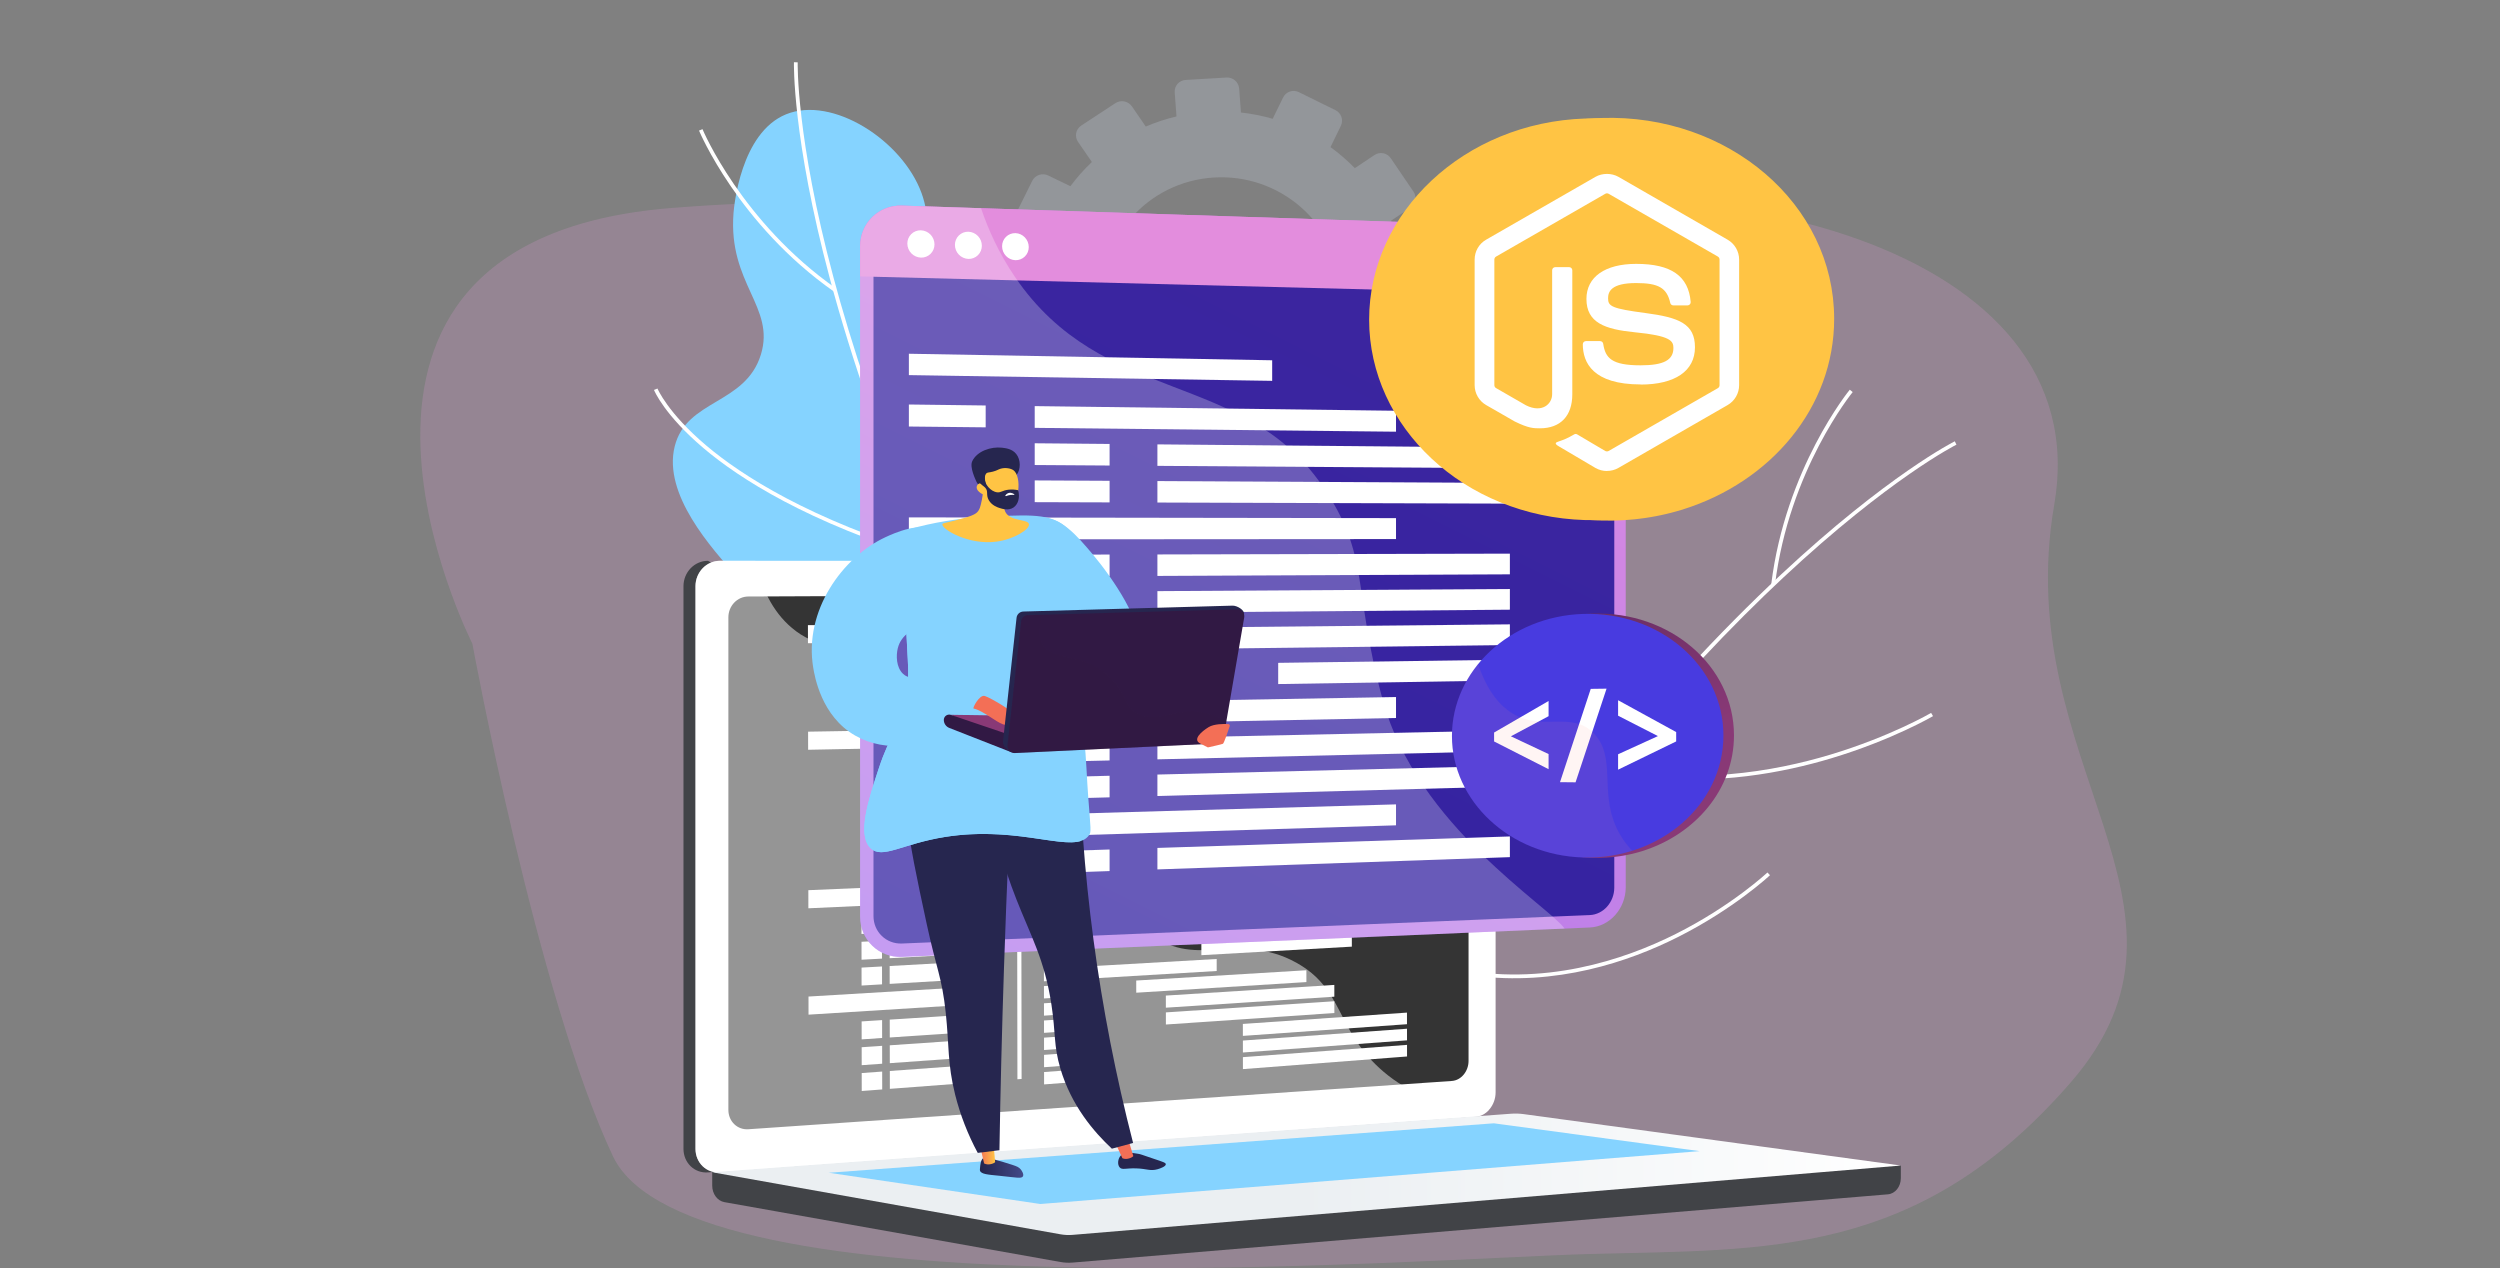 <svg width="690" height="350" viewBox="0 0 690 350" fill="none" xmlns="http://www.w3.org/2000/svg">
<rect x="0" y="0" width="690" height="350" fill="#808080" stroke="none"/>
<path d="M566.972 139.292C579.388 67.394 469.745 42.416 392.016 60.825C313.657 79.382 295.49 48.619 185.305 57.409C73.736 66.309 130.377 177.648 130.377 177.648C130.377 177.648 148.129 274.465 169.157 319.092C190.074 363.478 390.305 347.42 439.013 346.095C487.442 344.778 529.523 347.32 571.659 298.579C613.725 249.939 554.596 210.952 566.972 139.292Z" fill="#EB9CE5" fill-opacity="0.2"/>
<g style="mix-blend-mode:multiply" opacity="0.3">
<path d="M393.308 68.835L386.834 69.273C386.103 66.412 385.122 63.622 383.904 60.933L389.279 57.328C389.627 57.092 389.926 56.79 390.157 56.438C390.388 56.087 390.547 55.693 390.625 55.28C390.704 54.867 390.699 54.442 390.612 54.03C390.526 53.619 390.358 53.228 390.12 52.882L383.855 43.664C383.376 42.956 382.638 42.465 381.8 42.298C380.962 42.13 380.092 42.3 379.378 42.769L373.934 46.402C371.865 44.281 369.619 42.34 367.22 40.602L370.095 34.708C370.464 33.935 370.511 33.048 370.228 32.24C369.944 31.432 369.352 30.769 368.581 30.396L358.495 25.434C358.116 25.242 357.702 25.126 357.278 25.094C356.854 25.063 356.428 25.115 356.024 25.249C355.62 25.382 355.247 25.594 354.925 25.873C354.604 26.151 354.341 26.491 354.151 26.872L351.261 32.784C348.4 31.956 345.472 31.377 342.511 31.053L342.011 24.428C341.939 23.566 341.533 22.766 340.878 22.2C340.224 21.633 339.375 21.345 338.511 21.396L327.237 22.061C326.812 22.083 326.395 22.189 326.012 22.373C325.628 22.558 325.285 22.817 325.003 23.137C324.721 23.456 324.506 23.828 324.37 24.232C324.234 24.635 324.18 25.062 324.211 25.486L324.711 32.136C321.81 32.818 318.973 33.751 316.234 34.925L312.431 29.381C311.937 28.662 311.181 28.164 310.325 27.993C309.469 27.822 308.58 27.991 307.847 28.465L298.412 34.661C298.054 34.896 297.746 35.2 297.507 35.555C297.268 35.91 297.102 36.31 297.021 36.731C296.939 37.151 296.943 37.584 297.032 38.003C297.12 38.422 297.292 38.819 297.537 39.17L301.352 44.715C299.188 46.762 297.207 48.994 295.432 51.387L289.327 48.438C287.675 47.639 285.687 48.3 284.89 49.914L279.89 60.019C279.7 60.408 279.59 60.83 279.565 61.262C279.541 61.693 279.603 62.126 279.748 62.533C279.892 62.94 280.117 63.315 280.408 63.634C280.699 63.954 281.051 64.212 281.444 64.394L287.504 67.303C286.672 70.176 286.101 73.118 285.796 76.094L279.087 76.547C278.655 76.571 278.233 76.68 277.843 76.869C277.454 77.058 277.106 77.322 276.82 77.646C276.533 77.97 276.314 78.348 276.175 78.757C276.035 79.167 275.978 79.6 276.007 80.032L276.862 91.292C276.999 93.092 278.599 94.447 280.435 94.318L287.09 93.849C287.829 96.771 288.829 99.622 290.077 102.365L284.602 106.019C284.243 106.256 283.934 106.562 283.694 106.921C283.455 107.279 283.289 107.681 283.208 108.104C283.126 108.527 283.13 108.962 283.22 109.383C283.309 109.805 283.481 110.204 283.727 110.558L290.195 119.873C290.7 120.59 291.466 121.08 292.329 121.239C293.191 121.399 294.082 121.214 294.81 120.725L300.241 117.08C302.376 119.239 304.696 121.207 307.172 122.963L304.345 128.764C304.157 129.15 304.047 129.569 304.023 129.998C303.999 130.426 304.061 130.855 304.205 131.26C304.348 131.664 304.571 132.036 304.86 132.353C305.15 132.67 305.499 132.926 305.889 133.107L316.162 137.944C316.95 138.315 317.852 138.363 318.674 138.076C319.497 137.789 320.173 137.19 320.559 136.409L323.361 130.659C326.293 131.466 329.29 132.013 332.317 132.293L332.8 138.652C332.835 139.078 332.953 139.493 333.149 139.873C333.344 140.254 333.612 140.592 333.939 140.868C334.265 141.144 334.643 141.354 335.05 141.484C335.457 141.614 335.886 141.663 336.312 141.627L347.57 140.739C348.428 140.673 349.226 140.27 349.788 139.618C350.35 138.966 350.631 138.118 350.57 137.259L350.089 130.919C353.014 130.181 355.868 129.187 358.619 127.948L362.214 133.17C362.704 133.875 363.452 134.358 364.297 134.513C365.141 134.667 366.012 134.482 366.72 133.997L375.951 127.703C376.301 127.465 376.601 127.161 376.833 126.807C377.065 126.453 377.225 126.057 377.304 125.641C377.383 125.226 377.379 124.798 377.292 124.384C377.205 123.97 377.038 123.577 376.799 123.228L373.195 117.978C375.328 115.898 377.274 113.636 379.013 111.217L384.773 113.982C385.541 114.351 386.425 114.401 387.231 114.12C388.036 113.838 388.697 113.249 389.069 112.482L393.876 102.5C394.245 101.733 394.294 100.851 394.012 100.048C393.731 99.245 393.143 98.586 392.376 98.217L386.604 95.428C387.395 92.581 387.932 89.669 388.209 86.727L394.63 86.275C395.049 86.246 395.459 86.135 395.835 85.947C396.211 85.759 396.546 85.498 396.821 85.18C397.095 84.862 397.305 84.493 397.436 84.094C397.567 83.695 397.618 83.273 397.586 82.854L396.749 71.817C396.683 70.967 396.285 70.177 395.64 69.619C394.996 69.061 394.158 68.779 393.308 68.835ZM334.95 49.003C353.094 47.85 368.825 61.435 370.183 79.339C371.54 97.243 358.026 112.839 339.896 114.193C321.657 115.55 305.676 101.983 304.302 83.882C302.929 65.78 316.695 50.163 334.95 49.003Z" fill="#BFC8D6"/>
</g>
<g style="mix-blend-mode:soft-light">
<g style="mix-blend-mode:soft-light">
<path d="M375.231 308.328L374.348 307.783C395.448 273.564 417.255 242.497 439.165 215.443C456.698 193.797 474.335 174.656 491.587 158.553C520.985 131.112 539.337 121.887 539.52 121.797L539.98 122.727C539.799 122.817 521.543 132.002 492.24 159.363C465.193 184.618 422.936 230.962 375.231 308.328Z" fill="white"/>
</g>
<g style="mix-blend-mode:soft-light">
<path d="M488.859 161.28C492.793 129.341 510.359 107.768 510.543 107.555L511.343 108.216C511.167 108.428 493.784 129.781 489.891 161.406L488.859 161.28Z" fill="white"/>
</g>
<g style="mix-blend-mode:soft-light">
<path d="M435.946 219.257C429.196 184.86 431.049 162.532 433.795 149.859C436.786 136.057 441.339 130.496 441.53 130.266L442.327 130.931C442.281 130.986 437.714 136.593 434.785 150.193C432.08 162.759 430.261 184.908 436.965 219.057L435.946 219.257Z" fill="white"/>
</g>
<g style="mix-blend-mode:soft-light">
<path d="M392.933 279.161C367.913 223.216 377.221 188.299 377.317 187.953L378.317 188.233C378.293 188.321 375.907 197.378 376.81 213.444C377.603 227.592 381.211 250.404 393.881 278.736L392.933 279.161Z" fill="white"/>
</g>
<g style="mix-blend-mode:soft-light">
<path d="M453.581 214.211C449.955 213.727 446.36 213.035 442.814 212.137L443.064 211.13C466.638 217.121 489.836 212.894 505.143 208.293C521.739 203.304 532.881 196.823 532.991 196.758L533.516 197.653C533.405 197.719 522.156 204.264 505.443 209.287C492.355 213.223 473.527 216.887 453.581 214.211Z" fill="white"/>
</g>
<g style="mix-blend-mode:soft-light">
<path d="M406.768 269.257C404.846 269 402.906 268.668 400.947 268.263L401.159 267.247C425.987 272.406 448.224 264.941 462.506 257.772C477.994 249.997 487.712 240.897 487.809 240.805L488.521 241.555C488.424 241.647 478.594 250.852 462.971 258.695C449.666 265.379 429.521 272.31 406.768 269.257Z" fill="white"/>
</g>
</g>
<path d="M284.152 246.698C251.759 251.563 219.929 224.823 221.092 207.916C221.697 199.122 230.977 196.627 230.342 187.431C229.643 177.242 217.907 175.267 203.662 159.445C196.302 151.268 182.954 136.445 186.207 123.246C189.432 110.16 205.765 111.722 210.013 97.833C214.03 84.7 200.953 78.312 202.447 58.845C202.587 57.035 204.397 36.678 216.947 31.551C229.697 26.341 249.038 38.69 254.358 53.325C259.192 66.621 251.036 77.897 256.927 82.66C263.427 87.91 275.452 75.932 282.641 80.683C293.029 87.55 275.471 117.58 288.564 131.758C296.264 140.096 305.788 133.45 317.714 141.775C333.106 152.525 336.141 176.775 333.726 192.833C330.233 216.097 312.228 242.481 284.152 246.698Z" fill="#85D3FF"/>
<g style="mix-blend-mode:soft-light">
<g style="mix-blend-mode:soft-light">
<path d="M306.433 249.901L305.535 250.425C285.268 215.706 268.113 181.846 254.549 149.784C243.695 124.129 235.103 99.561 229.01 76.762C218.626 37.909 219.12 17.373 219.126 17.172L220.164 17.204C220.164 17.406 219.674 37.837 230.039 76.567C239.595 112.316 260.608 171.406 306.433 249.901Z" fill="white"/>
</g>
<g style="mix-blend-mode:soft-light">
<path d="M230.136 80.452C203.803 61.952 193.035 36.3 192.93 36.043L193.89 35.648C193.995 35.898 204.658 61.287 230.732 79.602L230.136 80.452Z" fill="white"/>
</g>
<g style="mix-blend-mode:soft-light">
<path d="M256.4 154.421C222.87 144.197 204.041 132.054 194.15 123.671C183.378 114.537 180.613 107.903 180.5 107.624L181.463 107.234C181.489 107.301 184.288 113.969 194.91 122.952C204.726 131.252 223.41 143.276 256.704 153.427L256.4 154.421Z" fill="white"/>
</g>
<g style="mix-blend-mode:soft-light">
<path d="M289.028 220.563C227.89 216.32 201.458 191.68 201.199 191.438L201.917 190.688C201.982 190.75 208.852 197.116 223.453 203.88C236.312 209.835 258.138 217.38 289.099 219.534L289.028 220.563Z" fill="white"/>
</g>
<g style="mix-blend-mode:soft-light">
<path d="M260.248 136.488C258.116 139.46 255.814 142.306 253.353 145.013L252.586 144.314C268.961 126.33 276.147 103.871 279.289 88.199C282.695 71.209 282.216 58.324 282.211 58.199L283.249 58.156C283.249 58.281 283.737 71.291 280.307 88.406C277.619 101.809 271.993 120.146 260.248 136.488Z" fill="white"/>
</g>
<g style="mix-blend-mode:soft-light">
<path d="M286.798 203.694C285.664 205.269 284.459 206.826 283.182 208.363L282.385 207.699C298.617 188.217 302.492 165.083 302.885 149.107C303.311 131.783 299.852 118.926 299.817 118.797L300.817 118.523C300.852 118.648 304.351 131.658 303.921 149.133C303.557 164.016 300.195 185.053 286.798 203.694Z" fill="white"/>
</g>
</g>
<path d="M524.629 321.68L196.572 318.844V327.234C196.572 329.511 198.002 331.448 199.941 331.793L292.705 348.315C293.803 348.511 294.922 348.563 296.034 348.47L521.064 329.633C523.072 329.464 524.629 327.521 524.629 325.183V321.68Z" fill="#414347"/>
<path d="M403.904 308.238L195.404 323.586C191.672 323.861 188.639 320.943 188.639 317.068V161.799C188.639 157.924 191.672 154.781 195.404 154.781L202.779 159.031L403.904 154.781C406.978 154.781 409.463 157.621 409.463 161.125V301.485C409.469 304.989 406.978 308.011 403.904 308.238Z" fill="#414347"/>
<path d="M407.227 308.238L198.718 323.586C194.987 323.861 191.953 320.943 191.953 317.068V161.799C191.953 157.924 194.987 154.781 198.718 154.781H407.227C410.302 154.781 412.787 157.621 412.787 161.125V301.485C412.787 304.989 410.302 308.011 407.227 308.238Z" fill="white"/>
<path d="M400.734 298.341L206.531 311.673C203.495 311.881 201.031 309.486 201.031 306.322V170.384C201.031 167.219 203.499 164.644 206.531 164.634L400.734 163.797C403.27 163.786 405.32 166.113 405.32 168.994V292.811C405.32 295.69 403.27 298.166 400.734 298.341Z" fill="#343434"/>
<g style="mix-blend-mode:soft-light">
<g style="mix-blend-mode:soft-light">
<path d="M275.407 177.393L222.996 177.529L222.988 172.531L275.4 172.549L275.407 177.393Z" fill="white"/>
</g>
<g style="mix-blend-mode:soft-light">
<path d="M300.087 175.947L287.98 175.968L287.975 172.555L300.081 172.558L300.087 175.947Z" fill="white"/>
</g>
<g style="mix-blend-mode:soft-light">
<path d="M300.093 180.654L287.987 180.711L287.98 177.297L300.088 177.266L300.093 180.654Z" fill="white"/>
</g>
<g style="mix-blend-mode:soft-light">
<path d="M360.429 180.373L313.458 180.591L313.453 177.231L360.424 177.109L360.429 180.373Z" fill="white"/>
</g>
<g style="mix-blend-mode:soft-light">
<path d="M368.138 184.849L321.634 185.199L321.629 181.855L368.133 181.602L368.138 184.849Z" fill="white"/>
</g>
<g style="mix-blend-mode:soft-light">
<path d="M368.145 189.365L321.642 189.85L321.637 186.506L368.14 186.117L368.145 189.365Z" fill="white"/>
</g>
<g style="mix-blend-mode:soft-light">
<path d="M368.152 193.872L321.65 194.493L321.645 191.149L368.147 190.625L368.152 193.872Z" fill="white"/>
</g>
<g style="mix-blend-mode:soft-light">
<path d="M300.101 185.365L287.993 185.457L287.988 182.043L300.096 181.977L300.101 185.365Z" fill="white"/>
</g>
<g style="mix-blend-mode:soft-light">
<path d="M300.109 190.07L288.001 190.196L287.996 186.781L300.104 186.68L300.109 190.07Z" fill="white"/>
</g>
<g style="mix-blend-mode:soft-light">
<path d="M300.116 194.78L288.009 194.941L288.004 191.527L300.111 191.391L300.116 194.78Z" fill="white"/>
</g>
<g style="mix-blend-mode:soft-light">
<path d="M300.124 199.49L288.017 199.687L288.012 196.273L300.118 196.102L300.124 199.49Z" fill="white"/>
</g>
<g style="mix-blend-mode:soft-light">
<path d="M332.566 198.962L302.765 199.446L302.76 196.062L332.561 195.641L332.566 198.962Z" fill="white"/>
</g>
<g style="mix-blend-mode:soft-light">
<path d="M300.13 204.193L288.023 204.424L288.018 201.01L300.124 200.805L300.13 204.193Z" fill="white"/>
</g>
<g style="mix-blend-mode:soft-light">
<path d="M300.137 208.904L288.03 209.171L288.025 205.757L300.132 205.516L300.137 208.904Z" fill="white"/>
</g>
<g style="mix-blend-mode:soft-light">
<path d="M300.144 213.615L288.038 213.917L288.031 210.503L300.139 210.227L300.144 213.615Z" fill="white"/>
</g>
<g style="mix-blend-mode:soft-light">
<path d="M346.536 203.308L313.495 203.938L313.49 200.578L346.53 200.016L346.536 203.308Z" fill="white"/>
</g>
<g style="mix-blend-mode:soft-light">
<path d="M363.707 207.506L321.671 208.43L321.666 205.086L363.702 204.25L363.707 207.506Z" fill="white"/>
</g>
<g style="mix-blend-mode:soft-light">
<path d="M363.715 212.031L321.679 213.076L321.674 209.732L363.71 208.773L363.715 212.031Z" fill="white"/>
</g>
<g style="mix-blend-mode:soft-light">
<path d="M300.152 218.318L288.045 218.655L288.039 215.241L300.147 214.93L300.152 218.318Z" fill="white"/>
</g>
<g style="mix-blend-mode:soft-light">
<path d="M300.159 223.029L288.052 223.402L288.047 219.987L300.154 219.641L300.159 223.029Z" fill="white"/>
</g>
<g style="mix-blend-mode:soft-light">
<path d="M300.167 227.74L288.06 228.147L288.055 224.733L300.161 224.352L300.167 227.74Z" fill="white"/>
</g>
<g style="mix-blend-mode:soft-light">
<path d="M300.174 232.443L288.068 232.885L288.062 229.471L300.169 229.055L300.174 232.443Z" fill="white"/>
</g>
<g style="mix-blend-mode:soft-light">
<path d="M300.182 237.154L288.075 237.631L288.07 234.216L300.177 233.766L300.182 237.154Z" fill="white"/>
</g>
<g style="mix-blend-mode:soft-light">
<path d="M300.187 241.865L288.081 242.377L288.076 238.963L300.182 238.477L300.187 241.865Z" fill="white"/>
</g>
<g style="mix-blend-mode:soft-light">
<path d="M300.196 246.568L288.09 247.115L288.084 243.701L300.192 243.18L300.196 246.568Z" fill="white"/>
</g>
<g style="mix-blend-mode:soft-light">
<path d="M300.204 251.279L288.098 251.861L288.092 248.447L300.199 247.891L300.204 251.279Z" fill="white"/>
</g>
<g style="mix-blend-mode:soft-light">
<path d="M300.209 255.99L288.103 256.607L288.098 253.193L300.204 252.602L300.209 255.99Z" fill="white"/>
</g>
<g style="mix-blend-mode:soft-light">
<path d="M300.217 260.693L288.11 261.345L288.105 257.931L300.212 257.305L300.217 260.693Z" fill="white"/>
</g>
<g style="mix-blend-mode:soft-light">
<path d="M300.225 265.404L288.118 266.091L288.113 262.677L300.22 262.016L300.225 265.404Z" fill="white"/>
</g>
<g style="mix-blend-mode:soft-light">
<path d="M300.232 270.116L288.126 270.837L288.121 267.423L300.227 266.727L300.232 270.116Z" fill="white"/>
</g>
<g style="mix-blend-mode:soft-light">
<path d="M300.24 274.818L288.134 275.575L288.129 272.161L300.235 271.43L300.24 274.818Z" fill="white"/>
</g>
<g style="mix-blend-mode:soft-light">
<path d="M300.248 279.529L288.142 280.321L288.137 276.907L300.242 276.141L300.248 279.529Z" fill="white"/>
</g>
<g style="mix-blend-mode:soft-light">
<path d="M300.255 284.24L288.149 285.067L288.143 281.653L300.249 280.852L300.255 284.24Z" fill="white"/>
</g>
<g style="mix-blend-mode:soft-light">
<path d="M300.262 288.943L288.155 289.805L288.15 286.391L300.257 285.555L300.262 288.943Z" fill="white"/>
</g>
<g style="mix-blend-mode:soft-light">
<path d="M300.268 293.654L288.161 294.551L288.156 291.137L300.263 290.266L300.268 293.654Z" fill="white"/>
</g>
<g style="mix-blend-mode:soft-light">
<path d="M300.275 298.365L288.169 299.297L288.164 295.883L300.27 294.977L300.275 298.365Z" fill="white"/>
</g>
<g style="mix-blend-mode:soft-light">
<path d="M335.666 175.88L302.646 175.938L302.641 172.555L335.661 172.566L335.666 175.88Z" fill="white"/>
</g>
<g style="mix-blend-mode:soft-light">
<path d="M360.569 271.053L313.603 273.987L313.598 270.627L360.564 267.789L360.569 271.053Z" fill="white"/>
</g>
<g style="mix-blend-mode:soft-light">
<path d="M368.279 275.082L321.778 278.122L321.773 274.778L368.274 271.836L368.279 275.082Z" fill="white"/>
</g>
<g style="mix-blend-mode:soft-light">
<path d="M368.286 279.591L321.786 282.765L321.781 279.421L368.28 276.344L368.286 279.591Z" fill="white"/>
</g>
<g style="mix-blend-mode:soft-light">
<path d="M388.329 282.682L343.034 285.905L343.029 282.605L388.324 279.477L388.329 282.682Z" fill="white"/>
</g>
<g style="mix-blend-mode:soft-light">
<path d="M388.337 287.136L343.042 290.488L343.037 287.19L388.332 283.93L388.337 287.136Z" fill="white"/>
</g>
<g style="mix-blend-mode:soft-light">
<path d="M388.343 291.589L343.048 295.073L343.043 291.773L388.338 288.383L388.343 291.589Z" fill="white"/>
</g>
<g style="mix-blend-mode:soft-light">
<path d="M335.808 267.995L302.792 269.962L302.787 266.578L335.803 264.68L335.808 267.995Z" fill="white"/>
</g>
<g style="mix-blend-mode:soft-light">
<path d="M360.491 221.177L313.523 222.618L313.518 219.257L360.486 217.914L360.491 221.177Z" fill="white"/>
</g>
<g style="mix-blend-mode:soft-light">
<path d="M368.203 225.458L321.7 227.018L321.695 223.675L368.198 222.211L368.203 225.458Z" fill="white"/>
</g>
<g style="mix-blend-mode:soft-light">
<path d="M368.207 229.966L321.706 231.661L321.701 228.318L368.202 226.719L368.207 229.966Z" fill="white"/>
</g>
<g style="mix-blend-mode:soft-light">
<path d="M368.217 234.481L321.715 236.311L321.709 232.967L368.212 231.234L368.217 234.481Z" fill="white"/>
</g>
<g style="mix-blend-mode:soft-light">
<path d="M332.629 240.493L302.83 241.752L302.824 238.368L332.624 237.172L332.629 240.493Z" fill="white"/>
</g>
<g style="mix-blend-mode:soft-light">
<path d="M346.598 244.48L313.56 245.971L313.555 242.61L346.593 241.188L346.598 244.48Z" fill="white"/>
</g>
<g style="mix-blend-mode:soft-light">
<path d="M363.769 248.225L321.735 250.244L321.73 246.899L363.766 244.969L363.769 248.225Z" fill="white"/>
</g>
<g style="mix-blend-mode:soft-light">
<path d="M363.777 252.75L321.743 254.89L321.736 251.545L363.772 249.492L363.777 252.75Z" fill="white"/>
</g>
<g style="mix-blend-mode:soft-light">
<path d="M373.104 256.775L331.575 259.01L331.57 255.687L373.099 253.539L373.104 256.775Z" fill="white"/>
</g>
<g style="mix-blend-mode:soft-light">
<path d="M373.11 261.275L331.581 263.63L331.576 260.307L373.105 258.039L373.11 261.275Z" fill="white"/>
</g>
<g style="mix-blend-mode:soft-light">
<path d="M335.73 217.331L302.711 218.248L302.705 214.864L335.724 214.016L335.73 217.331Z" fill="white"/>
</g>
<g style="mix-blend-mode:soft-light">
<path d="M275.418 184.961L245.42 185.176L245.412 180.245L275.411 180.117L275.418 184.961Z" fill="white"/>
</g>
<g style="mix-blend-mode:soft-light">
<path d="M237.66 185.227L243.31 185.187L243.302 180.25L237.652 180.274L237.66 185.227Z" fill="white"/>
</g>
<g style="mix-blend-mode:soft-light">
<path d="M275.43 191.922L245.431 192.264L245.424 187.332L275.423 187.078L275.43 191.922Z" fill="white"/>
</g>
<g style="mix-blend-mode:soft-light">
<path d="M237.672 192.353L243.322 192.289L243.314 187.352L237.664 187.399L237.672 192.353Z" fill="white"/>
</g>
<g style="mix-blend-mode:soft-light">
<path d="M275.439 198.883L245.441 199.352L245.434 194.42L275.431 194.039L275.439 198.883Z" fill="white"/>
</g>
<g style="mix-blend-mode:soft-light">
<path d="M237.683 199.47L243.333 199.383L243.326 194.445L237.676 194.517L237.683 199.47Z" fill="white"/>
</g>
<g style="mix-blend-mode:soft-light">
<path d="M275.515 248.303L223.109 250.688L223.102 245.691L275.509 243.461L275.515 248.303Z" fill="white"/>
</g>
<g style="mix-blend-mode:soft-light">
<path d="M275.529 255.875L245.533 257.376L245.525 252.445L275.522 251.031L275.529 255.875Z" fill="white"/>
</g>
<g style="mix-blend-mode:soft-light">
<path d="M237.773 257.767L243.422 257.484L243.414 252.547L237.766 252.813L237.773 257.767Z" fill="white"/>
</g>
<g style="mix-blend-mode:soft-light">
<path d="M275.539 262.836L245.543 264.465L245.535 259.532L275.533 257.992L275.539 262.836Z" fill="white"/>
</g>
<g style="mix-blend-mode:soft-light">
<path d="M237.785 264.886L243.434 264.578L243.426 259.641L237.777 259.931L237.785 264.886Z" fill="white"/>
</g>
<g style="mix-blend-mode:soft-light">
<path d="M275.549 269.797L245.552 271.552L245.545 266.619L275.541 264.953L275.549 269.797Z" fill="white"/>
</g>
<g style="mix-blend-mode:soft-light">
<path d="M237.795 272.011L243.445 271.68L243.437 266.742L237.787 267.056L237.795 272.011Z" fill="white"/>
</g>
<g style="mix-blend-mode:soft-light">
<path d="M275.451 205.898L223.043 206.938L223.035 201.941L275.444 201.055L275.451 205.898Z" fill="white"/>
</g>
<g style="mix-blend-mode:soft-light">
<path d="M275.462 213.461L245.465 214.193L245.457 209.262L275.455 208.617L275.462 213.461Z" fill="white"/>
</g>
<g style="mix-blend-mode:soft-light">
<path d="M237.707 214.388L243.357 214.25L243.349 209.312L237.699 209.434L237.707 214.388Z" fill="white"/>
</g>
<g style="mix-blend-mode:soft-light">
<path d="M275.474 220.422L245.476 221.281L245.469 216.349L275.466 215.578L275.474 220.422Z" fill="white"/>
</g>
<g style="mix-blend-mode:soft-light">
<path d="M237.716 221.505L243.366 221.344L243.359 216.406L237.709 216.551L237.716 221.505Z" fill="white"/>
</g>
<g style="mix-blend-mode:soft-light">
<path d="M275.494 234.436L245.498 235.55L245.49 230.619L275.487 229.594L275.494 234.436Z" fill="white"/>
</g>
<g style="mix-blend-mode:soft-light">
<path d="M237.74 235.842L243.39 235.633L243.381 230.695L237.732 230.888L237.74 235.842Z" fill="white"/>
</g>
<g style="mix-blend-mode:soft-light">
<path d="M275.505 241.406L245.507 242.645L245.5 237.714L275.498 236.562L275.505 241.406Z" fill="white"/>
</g>
<g style="mix-blend-mode:soft-light">
<path d="M237.75 242.96L243.4 242.727L243.392 237.789L237.742 238.007L237.75 242.96Z" fill="white"/>
</g>
<g style="mix-blend-mode:soft-light">
<path d="M275.485 227.391L245.488 228.376L245.48 223.444L275.478 222.547L275.485 227.391Z" fill="white"/>
</g>
<g style="mix-blend-mode:soft-light">
<path d="M237.728 228.63L243.378 228.445L243.371 223.508L237.721 223.677L237.728 228.63Z" fill="white"/>
</g>
<g style="mix-blend-mode:soft-light">
<path d="M275.56 276.758L223.154 280.044L223.146 275.046L275.553 271.914L275.56 276.758Z" fill="white"/>
</g>
<g style="mix-blend-mode:soft-light">
<path d="M275.572 284.328L245.577 286.347L245.568 281.416L275.565 279.484L275.572 284.328Z" fill="white"/>
</g>
<g style="mix-blend-mode:soft-light">
<path d="M237.818 286.866L243.467 286.484L243.459 281.547L237.811 281.911L237.818 286.866Z" fill="white"/>
</g>
<g style="mix-blend-mode:soft-light">
<path d="M275.584 291.289L245.588 293.434L245.58 288.503L275.576 286.445L275.584 291.289Z" fill="white"/>
</g>
<g style="mix-blend-mode:soft-light">
<path d="M237.83 293.99L243.478 293.586L243.471 288.648L237.822 289.036L237.83 293.99Z" fill="white"/>
</g>
<g style="mix-blend-mode:soft-light">
<path d="M275.594 298.25L245.599 300.521L245.592 295.59L275.587 293.406L275.594 298.25Z" fill="white"/>
</g>
<g style="mix-blend-mode:soft-light">
<path d="M237.84 301.115L243.49 300.687L243.482 295.75L237.832 296.161L237.84 301.115Z" fill="white"/>
</g>
<g style="mix-blend-mode:soft-light">
<path d="M281.962 297.792L280.807 297.879L280.613 172.547L281.768 172.548L281.962 297.792Z" fill="white"/>
</g>
</g>
<path d="M310.344 159.024C310.344 160.468 309.27 161.64 307.945 161.649C306.62 161.658 305.541 160.485 305.541 159.039C305.541 157.593 306.619 156.414 307.945 156.414C309.271 156.414 310.344 157.582 310.344 159.024Z" fill="white"/>
<g style="mix-blend-mode:soft-light" opacity="0.48">
<path d="M198.718 323.586L406.17 308.315L407.225 308.238C408.636 308.134 409.918 307.436 410.897 306.379C395.97 305.563 386.697 300.264 380.716 294.79C368.703 283.798 370.787 272.956 357.833 265.729C341.677 256.714 328.973 268.136 316.708 256.866C309.276 250.033 312.926 244.938 303.779 234.726C293.654 223.416 287.054 227.218 276.874 217.039C263.999 204.164 270.441 194.155 259.352 184.914C245.902 173.704 231.396 184.08 218.591 173.329C213.068 168.691 210.038 161.954 208.456 154.781H198.718C194.987 154.781 191.953 157.923 191.953 161.799V317.068C191.956 320.943 194.989 323.861 198.718 323.586Z" fill="white"/>
</g>
<path d="M417.052 307.388L196.572 323.544L292.705 340.669C293.803 340.864 294.922 340.916 296.034 340.824L524.629 321.688L420.559 307.501C419.397 307.341 418.222 307.303 417.052 307.388Z" fill="url(#paint0_linear_2479_3445)"/>
<path d="M228.744 323.683L412.301 310.031L469.109 317.714L287.134 332.306L228.744 323.683Z" fill="#85D3FF"/>
<path d="M438.778 62.982L248.934 56.748C242.569 56.54 237.387 61.561 237.387 67.966V252.991C237.387 259.396 242.569 264.366 248.934 264.095L438.778 255.989C444.269 255.755 448.703 250.771 448.703 244.857V74.016C448.703 68.102 444.269 63.162 438.778 62.982Z" fill="url(#paint1_linear_2479_3445)"/>
<g style="mix-blend-mode:soft-light" opacity="0.74">
<path d="M248.934 260.411C244.604 260.591 241.084 257.206 241.084 252.852V68.071C241.076 67.047 241.275 66.033 241.669 65.089C242.063 64.144 242.645 63.29 243.378 62.576C244.112 61.862 244.982 61.305 245.937 60.937C246.892 60.569 247.912 60.398 248.934 60.435L438.778 66.418C442.518 66.536 445.543 69.898 445.543 73.928V244.982C445.543 249.013 442.518 252.406 438.778 252.56L248.934 260.411Z" fill="#060388"/>
</g>
<path d="M438.778 62.982L248.934 56.748C242.569 56.54 237.387 61.561 237.387 67.966V76.285L448.703 81.702V74.021C448.703 68.102 444.269 63.162 438.778 62.982Z" fill="url(#paint2_linear_2479_3445)"/>
<path d="M257.92 67.44C257.924 67.929 257.83 68.414 257.642 68.865C257.454 69.317 257.178 69.726 256.828 70.068C256.478 70.41 256.063 70.678 255.607 70.856C255.152 71.034 254.665 71.117 254.176 71.102C253.172 71.065 252.221 70.641 251.522 69.918C250.823 69.196 250.43 68.232 250.426 67.227C250.421 66.737 250.515 66.251 250.702 65.799C250.89 65.346 251.167 64.936 251.518 64.594C251.868 64.252 252.285 63.984 252.741 63.807C253.198 63.63 253.686 63.548 254.176 63.565C255.179 63.604 256.128 64.028 256.826 64.75C257.523 65.472 257.915 66.436 257.92 67.44Z" fill="white"/>
<path d="M270.989 67.816C270.994 68.302 270.902 68.784 270.716 69.233C270.531 69.682 270.257 70.089 269.911 70.43C269.564 70.77 269.153 71.037 268.701 71.215C268.249 71.393 267.765 71.477 267.28 71.464C266.281 71.423 265.337 70.999 264.644 70.279C263.951 69.56 263.563 68.6 263.561 67.601C263.555 67.115 263.648 66.632 263.834 66.182C264.02 65.733 264.295 65.325 264.642 64.984C264.989 64.644 265.402 64.377 265.856 64.2C266.309 64.023 266.793 63.94 267.28 63.955C268.277 63.996 269.219 64.421 269.91 65.14C270.601 65.86 270.988 66.818 270.989 67.816Z" fill="white"/>
<path d="M283.936 68.189C283.942 68.671 283.851 69.149 283.668 69.595C283.485 70.04 283.213 70.445 282.87 70.783C282.527 71.122 282.12 71.387 281.671 71.564C281.223 71.742 280.744 71.826 280.262 71.814C278.23 71.758 276.578 70.037 276.578 67.97C276.572 67.487 276.664 67.008 276.847 66.562C277.031 66.115 277.303 65.711 277.647 65.372C277.991 65.033 278.4 64.768 278.85 64.591C279.299 64.415 279.78 64.331 280.262 64.345C282.292 64.408 283.936 66.129 283.936 68.189Z" fill="white"/>
<path d="M351.121 99.435L250.848 97.633V103.529L351.121 105.115V99.435Z" fill="white"/>
<path d="M426.51 100.789V106.308L437.119 106.475V100.98L426.51 100.789Z" fill="white"/>
<g style="mix-blend-mode:soft-light">
<g style="mix-blend-mode:soft-light">
<path d="M272.046 117.947L250.848 117.721V111.641L272.046 111.913V117.947Z" fill="white"/>
</g>
<g style="mix-blend-mode:soft-light">
<path d="M385.299 119.15L285.58 118.088V112.086L385.299 113.368V119.15Z" fill="white"/>
</g>
<g style="mix-blend-mode:soft-light">
<path d="M306.247 128.487L285.58 128.346V122.344L306.247 122.531V128.487Z" fill="white"/>
</g>
<g style="mix-blend-mode:soft-light">
<path d="M416.727 129.244L319.443 128.576V122.648L416.727 123.531V129.244Z" fill="white"/>
</g>
<g style="mix-blend-mode:soft-light">
<path d="M306.247 138.66L285.58 138.596V132.594L306.247 132.702V138.66Z" fill="white"/>
</g>
<g style="mix-blend-mode:soft-light">
<path d="M416.727 139L319.443 138.701V132.773L416.727 133.288V139Z" fill="white"/>
</g>
<g style="mix-blend-mode:soft-light">
<path d="M272.046 148.862L250.848 148.877V142.797L272.046 142.828V148.862Z" fill="white"/>
</g>
<g style="mix-blend-mode:soft-light">
<path d="M385.299 148.783L285.58 148.854V142.852L385.299 143.002V148.783Z" fill="white"/>
</g>
<g style="mix-blend-mode:soft-light">
<path d="M306.247 159.011L285.58 159.105V153.102L306.247 153.055V159.011Z" fill="white"/>
</g>
<g style="mix-blend-mode:soft-light">
<path d="M416.727 158.516L319.443 158.955V153.027L416.727 152.805V158.516Z" fill="white"/>
</g>
<g style="mix-blend-mode:soft-light">
<path d="M306.247 169.192L285.58 169.363V163.361L306.247 163.234V169.192Z" fill="white"/>
</g>
<g style="mix-blend-mode:soft-light">
<path d="M416.727 168.275L319.443 169.081V163.154L416.727 162.562V168.275Z" fill="white"/>
</g>
<g style="mix-blend-mode:soft-light">
<path d="M306.247 179.362L285.58 179.612V173.609L306.247 173.406V179.362Z" fill="white"/>
</g>
<g style="mix-blend-mode:soft-light">
<path d="M416.727 178.033L319.443 179.208V173.279L416.727 172.32V178.033Z" fill="white"/>
</g>
<g style="mix-blend-mode:soft-light">
<path d="M339.914 189.008L319.764 189.328V183.4L339.914 183.125V189.008Z" fill="white"/>
</g>
<g style="mix-blend-mode:soft-light">
<path d="M431.825 187.546L352.781 188.8V182.946L431.825 181.867V187.546Z" fill="white"/>
</g>
<g style="mix-blend-mode:soft-light">
<path d="M272.046 200.384L250.848 200.802V194.722L272.046 194.352V200.384Z" fill="white"/>
</g>
<g style="mix-blend-mode:soft-light">
<path d="M385.299 198.164L285.58 200.124V194.12L385.299 192.383V198.164Z" fill="white"/>
</g>
<g style="mix-blend-mode:soft-light">
<path d="M306.247 209.887L285.58 210.373V204.368L306.247 203.93V209.887Z" fill="white"/>
</g>
<g style="mix-blend-mode:soft-light">
<path d="M416.727 207.298L319.443 209.578V203.651L416.727 201.586V207.298Z" fill="white"/>
</g>
<g style="mix-blend-mode:soft-light">
<path d="M306.247 220.066L285.58 220.629V214.626L306.247 214.109V220.066Z" fill="white"/>
</g>
<g style="mix-blend-mode:soft-light">
<path d="M416.727 217.055L319.443 219.704V213.776L416.727 211.344V217.055Z" fill="white"/>
</g>
<g style="mix-blend-mode:soft-light">
<path d="M272.046 231.298L250.848 231.956V225.876L272.046 225.266V231.298Z" fill="white"/>
</g>
<g style="mix-blend-mode:soft-light">
<path d="M385.299 227.79L285.58 230.883V224.879L385.299 222.008V227.79Z" fill="white"/>
</g>
<g style="mix-blend-mode:soft-light">
<path d="M306.247 240.417L285.58 241.136V235.133L306.247 234.461V240.417Z" fill="white"/>
</g>
<g style="mix-blend-mode:soft-light">
<path d="M416.727 236.572L319.443 239.957V234.029L416.727 230.859V236.572Z" fill="white"/>
</g>
</g>
<g style="mix-blend-mode:soft-light" opacity="0.5">
<g style="mix-blend-mode:soft-light" opacity="0.5">
<path d="M364.984 134.114C342.812 101.849 304.432 112.114 280.153 76.465C275.778 70.036 272.803 63.493 270.766 57.465L248.934 56.748C242.569 56.54 237.387 61.561 237.387 67.966V252.991C237.387 259.396 242.569 264.366 248.934 264.095L431.826 256.286C427.636 250.249 391.145 227.861 381.719 193.499C373.094 162.071 378.363 153.579 364.984 134.114Z" fill="white"/>
</g>
</g>
<path d="M478.576 202.984C478.576 183.713 460.8 168.668 439.626 169.359C427.569 169.751 417.079 175.186 410.527 183.211V183.204L410.409 183.355C410.295 183.496 410.186 183.639 410.075 183.781C409.872 184.04 409.674 184.3 409.479 184.564C409.365 184.72 409.251 184.878 409.14 185.035C408.952 185.299 408.771 185.565 408.591 185.834C408.49 185.986 408.386 186.14 408.286 186.295C408.087 186.605 407.894 186.918 407.706 187.235C407.637 187.349 407.566 187.461 407.5 187.576C407.25 188.006 407.011 188.439 406.784 188.878C406.724 188.994 406.669 189.113 406.609 189.23C406.442 189.559 406.281 189.893 406.126 190.23C406.05 190.394 405.979 190.559 405.905 190.73C405.78 191.026 405.647 191.324 405.53 191.624C405.46 191.798 405.39 191.973 405.322 192.149C405.205 192.456 405.092 192.766 404.984 193.079C404.927 193.241 404.869 193.404 404.814 193.569C404.684 193.961 404.564 194.357 404.451 194.755C404.427 194.838 404.4 194.92 404.377 195.005C404.245 195.485 404.124 195.97 404.015 196.459C403.984 196.603 403.957 196.748 403.927 196.893C403.854 197.243 403.785 197.594 403.724 197.948C403.692 198.128 403.665 198.309 403.637 198.49C403.587 198.818 403.542 199.146 403.502 199.476C403.48 199.663 403.459 199.851 403.439 200.034C403.404 200.381 403.376 200.733 403.352 201.084C403.342 201.248 403.329 201.41 403.32 201.574C403.294 202.088 403.277 202.603 403.277 203.123C403.277 215.489 410.767 226.398 421.996 232.239C423.029 232.775 424.092 233.269 425.187 233.72C425.737 233.945 426.292 234.159 426.854 234.36C430.96 235.828 435.273 236.635 439.632 236.754C440.257 236.773 440.876 236.775 441.494 236.766C441.702 236.766 441.909 236.751 442.119 236.746C442.526 236.734 442.935 236.721 443.34 236.699C443.59 236.684 443.832 236.661 444.08 236.643C444.441 236.615 444.804 236.589 445.162 236.551C445.426 236.525 445.687 236.491 445.949 236.46C446.289 236.419 446.627 236.376 446.965 236.328C447.234 236.288 447.501 236.244 447.769 236.203C448.095 236.148 448.42 236.091 448.742 236.03C449.014 235.978 449.282 235.923 449.551 235.866C449.867 235.799 450.182 235.729 450.496 235.655C450.765 235.591 451.032 235.53 451.3 235.458C451.61 235.378 451.916 235.293 452.224 235.208C452.487 235.134 452.751 235.059 453.012 234.979C453.109 234.949 453.209 234.924 453.304 234.894L453.297 234.888C467.937 230.28 478.576 217.841 478.576 202.984Z" fill="url(#paint3_linear_2479_3445)"/>
<path d="M475.666 202.988C475.666 222.211 457.98 237.276 436.916 236.661C416.633 236.068 400.738 221.057 400.738 203.112C400.738 185.167 416.633 170.103 436.916 169.444C457.98 168.759 475.666 183.766 475.666 202.988Z" fill="#483BE0"/>
<path d="M427.409 212.296L412.369 204.643V202.178L427.409 193.469V197.664L417.004 203.221L427.409 208.119V212.296Z" fill="white"/>
<path d="M443.409 190.07L434.855 215.921L430.559 215.877L439.045 190.127L443.409 190.07Z" fill="white"/>
<path d="M446.594 208.177L457.585 203.161L446.594 197.536V193.266L462.624 202.051V204.632L446.594 212.429V208.177Z" fill="white"/>
<g style="mix-blend-mode:multiply" opacity="0.3">
<path style="mix-blend-mode:multiply" opacity="0.3" d="M446.077 228.292C441.504 218.227 446.127 208.927 439.952 202.472C433.752 195.989 425.799 202.05 417.371 196.861C414.147 194.877 410.586 191.08 407.953 183.25C403.413 188.824 400.734 195.696 400.734 203.109C400.734 221.054 416.629 236.065 436.912 236.657C441.518 236.799 446.115 236.17 450.513 234.796C448.674 232.898 447.173 230.698 446.077 228.292Z" fill="url(#paint4_linear_2479_3445)"/>
</g>
<path d="M312.946 176.798C316.413 173.098 306.821 159.196 301.683 153.105C297.196 147.782 292.585 142.312 286.923 143.005C281.95 143.614 277.113 148.856 276.823 153.88C276.044 167.4 308.02 182.058 312.946 176.798Z" fill="#85D3FF"/>
<path d="M271.333 319.658C270.68 320.188 270.56 321.512 270.483 322.378C270.446 322.764 270.43 322.958 270.473 323.094C270.788 324.094 272.723 324.195 275.75 324.505C280.539 324.994 281.964 325.372 282.338 324.659C282.689 323.992 281.838 322.898 281.744 322.777C281.229 322.129 280.598 321.893 279.376 321.492C277.118 320.742 275.591 320.34 275.126 320.218C272.244 319.447 271.761 319.309 271.333 319.658Z" fill="url(#paint5_linear_2479_3445)"/>
<path d="M274.178 315.281L274.658 320.738C274.522 321.001 272.9 321.791 271.612 321.113L270.381 315.75L274.178 315.281Z" fill="url(#paint6_linear_2479_3445)"/>
<path d="M309.305 318.958C308.524 319.822 308.345 321.412 309.025 322.195C309.705 322.977 310.699 322.387 313.549 322.472C316.602 322.563 317.399 323.285 319.474 322.712C320.312 322.481 321.792 321.918 321.764 321.321C321.745 320.9 320.991 320.682 318.474 319.838C314.9 318.642 314.916 318.576 314.157 318.451C312.251 318.135 310.344 317.818 309.305 318.958Z" fill="url(#paint7_linear_2479_3445)"/>
<path d="M311.261 313.977L312.792 319.071C312.677 319.344 311.12 320.256 309.785 319.678L307.51 314.734L311.261 313.977Z" fill="url(#paint8_linear_2479_3445)"/>
<path d="M297.656 202.414C298.146 240.563 303.208 278.515 312.735 315.458L306.874 317.035C301.916 312.41 295.664 305.138 292.646 294.855C290.771 288.474 291.396 285.195 290.21 277.347C288.319 264.847 284.487 258.302 280.529 248.222C276.97 239.167 272.765 225.875 270.51 208.11L297.656 202.414Z" fill="#26264F"/>
<path d="M280.02 200.781C278.823 222.554 277.848 244.728 277.095 267.303C276.535 284.239 276.118 300.959 275.845 317.463L269.858 318.203C267.115 313.11 265.015 307.697 263.608 302.086C261.483 293.543 261.971 288.468 261.036 279.611C259.987 269.679 258.464 267.515 255.766 254.986C250.289 229.556 247.552 216.841 253.661 208.933C255.654 206.364 261.872 199.923 280.02 200.781Z" fill="#26264F"/>
<path d="M250.932 146.06C257.43 144.232 264.106 143.116 270.845 142.734C282.81 142.057 288.793 141.72 293.033 144.569C302.824 151.15 295.243 166.339 299.251 203.989C299.824 209.364 299.951 214.781 300.366 220.172C301.053 229.099 301.209 229.584 300.588 230.487C296.693 236.16 282.161 227.605 260.862 230.987C248.946 232.88 243.541 237.237 240.276 234.095C236.469 230.429 239.735 220.565 242.546 212.075C245.774 202.325 247.767 202.2 249.599 194.864C251.514 187.192 250.349 183.239 250.057 171.145C249.859 162.773 250.151 154.397 250.932 146.06Z" fill="#85D3FF"/>
<path d="M279.896 216.748C274.329 216.313 270.717 219.46 265.912 217.007C259.324 213.644 257.206 203.179 257.626 195.773C258.264 184.523 264.69 181.554 263.582 174.28C262.982 170.347 260.175 165.124 250.091 159.789C249.956 164.279 249.982 168.107 250.057 171.148C250.355 183.245 251.514 187.195 249.599 194.867C247.767 202.207 245.774 202.332 242.546 212.078C239.735 220.568 236.469 230.432 240.276 234.098C243.541 237.243 248.946 232.883 260.862 230.99C279.215 228.077 292.535 234.018 298.363 232.09C291.321 220.447 284.934 217.137 279.896 216.748Z" fill="#85D3FF"/>
<path d="M258.526 146.829C254.551 143.562 246.556 147.261 244.42 148.248C232.502 153.761 221.803 168.614 224.455 184.312C224.852 186.667 226.695 197.678 236.02 203.013C244.433 207.828 255.793 206.59 264.895 199.771L268.626 196.46C269.849 195.137 271.073 193.815 272.297 192.492C269.41 190.087 266.09 188.258 262.515 187.102C256.462 185.148 252.056 188.653 249.248 185.988C247.311 184.151 247.306 180.902 247.785 178.934C248.75 174.967 252.246 173.852 255.16 171.037C262.023 164.422 263.286 150.747 258.526 146.829Z" fill="#85D3FF"/>
<path d="M315.661 198.076L262.371 197.281L276.542 204.12L315.797 201.551L315.661 198.076Z" fill="url(#paint9_linear_2479_3445)"/>
<path d="M260.492 198.698C260.493 199.185 260.643 199.659 260.922 200.058C261.201 200.457 261.596 200.76 262.053 200.927L279.081 207.602L279.158 202.977L262.372 197.284C262.153 197.221 261.922 197.21 261.698 197.251C261.474 197.292 261.262 197.385 261.08 197.522C260.897 197.659 260.749 197.837 260.647 198.041C260.546 198.245 260.492 198.47 260.492 198.698Z" fill="url(#paint10_linear_2479_3445)"/>
<path d="M268.697 195.548C268.371 195.475 270.291 191.649 271.798 192.09C273.306 192.531 280.673 196.805 281.349 198.564L282.019 200.324C282.019 200.324 278.803 200.574 276.808 199.905C274.813 199.236 271.357 196.141 268.697 195.548Z" fill="url(#paint11_linear_2479_3445)"/>
<path d="M271.739 129.664C271.771 132.444 271.523 135.22 270.999 137.95C270.571 140.158 270.262 140.728 269.867 141.19C269.273 141.888 268.367 142.472 263.291 143.732C260.524 144.418 260.166 144.399 260.108 144.674C259.811 146.013 267.358 150.577 275.145 149.477C279.913 148.803 284.253 146.083 283.987 144.654C283.721 143.225 278.955 143.988 277.535 141.387C276.547 139.577 277.66 137.012 278.963 134.879C277.696 132.502 273.007 132.039 271.739 129.664Z" fill="url(#paint12_linear_2479_3445)"/>
<path d="M280.593 131.065C281.718 129.565 281.788 126.96 280.492 125.315C279.376 123.895 277.617 123.69 276.568 123.565C273.522 123.213 269.677 124.485 268.34 127.289C267.549 128.95 269.262 132.404 269.53 133.024C269.835 133.726 270.385 133.966 270.895 134.498C271.601 135.234 272.707 136.404 274.512 138.361C274.683 137.653 274.914 136.962 275.205 136.294C275.581 135.425 276.067 134.609 276.651 133.864C278.236 131.929 279.523 132.481 280.593 131.065Z" fill="#26264F"/>
<path d="M271.935 136.717C271.935 136.717 273.935 140.003 277.926 139.743C281.496 139.511 282.019 131.505 279.739 129.805C278.978 129.238 277.454 129.003 276.215 129.35C275.484 129.555 275.235 129.86 274.034 130.171C272.925 130.458 272.611 130.336 272.276 130.617C271.858 130.97 271.551 131.833 272.25 134.174C271.569 133.484 270.75 133.219 270.173 133.493C269.974 133.601 269.809 133.762 269.696 133.957C269.198 134.876 270.033 136.039 271.935 136.717Z" fill="url(#paint13_linear_2479_3445)"/>
<path d="M272.115 130.136C272.287 130.261 271.761 130.907 271.721 131.816C271.645 133.581 273.431 135.7 275.253 135.88C276.331 135.986 276.628 135.336 278.408 135.149C279.277 135.059 280.154 135.109 281.007 135.299C281.567 137.234 281.039 139.164 279.746 140.059C278.353 141.024 276.573 140.434 275.83 140.194C275.33 140.03 273.737 139.509 272.905 138.046C272.03 136.522 272.888 135.604 271.892 134.574C271.392 134.054 270.73 133.824 270.086 132.824C269.948 132.607 269.828 132.38 269.725 132.145C270.646 131.167 271.866 129.95 272.115 130.136Z" fill="#26264F"/>
<path d="M277.754 136.907C277.754 136.907 278.525 136.505 279.858 136.58C279.923 136.58 279.994 136.565 280.003 136.531C280.033 136.406 279.178 135.837 278.39 136.058C277.831 136.216 277.396 136.746 277.471 136.881C277.503 136.937 277.63 136.93 277.754 136.907Z" fill="white"/>
<path d="M280.571 170.502L276.821 204.703C276.696 205.883 278.344 207.641 279.53 207.585L334.634 204.202C335.073 204.182 335.493 204.012 335.822 203.72C336.152 203.429 336.372 203.033 336.446 202.6L343.364 169.567C343.57 168.364 341.409 167.123 340.19 167.157L282.44 168.782C281.973 168.794 281.527 168.975 281.183 169.292C280.839 169.608 280.622 170.038 280.571 170.502Z" fill="url(#paint14_linear_2479_3445)"/>
<path d="M281.831 171.501L278.074 205.703C278.044 205.981 278.074 206.262 278.162 206.526C278.251 206.791 278.396 207.033 278.587 207.237C278.778 207.44 279.012 207.6 279.27 207.704C279.529 207.809 279.808 207.856 280.086 207.843L335.888 205.202C336.327 205.181 336.746 205.011 337.076 204.719C337.405 204.428 337.626 204.033 337.7 203.599L343.401 170.416C343.45 170.134 343.435 169.845 343.358 169.569C343.281 169.294 343.144 169.039 342.957 168.823C342.769 168.607 342.536 168.435 342.275 168.32C342.013 168.205 341.729 168.149 341.443 168.157L283.693 169.782C283.227 169.796 282.783 169.978 282.441 170.294C282.099 170.609 281.882 171.038 281.831 171.501Z" fill="url(#paint15_linear_2479_3445)"/>
<path style="mix-blend-mode:multiply" opacity="0.3" d="M314.594 197.189C309.719 195.123 311.441 191.189 305.688 186.278C298.096 179.804 290.36 182.612 287.651 177.594C286.809 176.032 286.401 173.594 287.875 169.664L283.693 169.782C283.227 169.796 282.782 169.978 282.44 170.294C282.098 170.61 281.882 171.039 281.831 171.502L278.074 205.704C278.044 205.982 278.074 206.262 278.162 206.527C278.251 206.792 278.396 207.034 278.587 207.238C278.778 207.441 279.012 207.601 279.27 207.705C279.529 207.81 279.808 207.857 280.086 207.844L335.888 205.203C336.327 205.182 336.746 205.012 337.076 204.721C337.405 204.429 337.626 204.034 337.7 203.6L338.486 199.022C336.591 197.953 334.541 197.184 332.41 196.743C324.219 195.083 320.206 199.567 314.594 197.189Z" fill="url(#paint16_linear_2479_3445)"/>
<path d="M339.402 200.419C339.424 200.355 339.43 200.287 339.421 200.22C339.412 200.154 339.388 200.09 339.35 200.035C339.312 199.979 339.261 199.933 339.203 199.9C339.144 199.867 339.078 199.848 339.011 199.845C337.832 199.785 335.096 199.76 333.586 200.685C331.625 201.886 329.086 204.079 331.225 205.185L333.225 206.219C333.315 206.267 333.418 206.281 333.517 206.259C334.226 206.103 337.209 205.441 337.535 205.276C337.826 205.126 338.969 201.751 339.402 200.419Z" fill="url(#paint17_linear_2479_3445)"/>
<path d="M506.228 88.007C506.228 56.232 476.918 31.426 442.007 32.561C422.126 33.207 404.828 42.17 394.027 55.4V55.388C393.961 55.471 393.902 55.556 393.831 55.638C393.645 55.871 393.465 56.106 393.281 56.34C392.948 56.767 392.62 57.198 392.298 57.632C392.11 57.89 391.923 58.148 391.738 58.408C391.431 58.843 391.13 59.282 390.835 59.725C390.666 59.975 390.496 60.225 390.335 60.485C390.006 60.996 389.69 61.515 389.38 62.036C389.266 62.223 389.148 62.411 389.038 62.6C388.628 63.306 388.235 64.021 387.858 64.743C387.758 64.936 387.667 65.132 387.57 65.325C387.296 65.867 387.028 66.413 386.773 66.965C386.648 67.236 386.53 67.508 386.41 67.781C386.193 68.27 385.985 68.762 385.785 69.256C385.668 69.543 385.553 69.831 385.442 70.121C385.247 70.628 385.067 71.14 384.883 71.655C384.79 71.923 384.693 72.191 384.605 72.462C384.391 73.108 384.193 73.762 384.006 74.418C383.967 74.556 383.921 74.69 383.881 74.828C383.663 75.619 383.464 76.418 383.285 77.225C383.232 77.462 383.188 77.702 383.138 77.94C383.013 78.517 382.903 79.097 382.803 79.681C382.752 79.977 382.707 80.276 382.661 80.575C382.578 81.115 382.503 81.656 382.438 82.2C382.402 82.505 382.366 82.81 382.335 83.117C382.276 83.692 382.231 84.27 382.192 84.848C382.175 85.118 382.152 85.386 382.137 85.657C382.095 86.503 382.068 87.353 382.068 88.21C382.068 108.601 394.418 126.585 412.932 136.218C414.635 137.103 416.389 137.918 418.195 138.661C419.098 139.033 420.015 139.385 420.945 139.717C427.716 142.136 434.828 143.468 442.016 143.665C443.045 143.695 444.066 143.698 445.085 143.685C445.428 143.685 445.767 143.66 446.11 143.65C446.783 143.631 447.456 143.611 448.125 143.572C448.533 143.548 448.937 143.511 449.343 143.481C449.941 143.436 450.537 143.39 451.13 143.33C451.563 143.286 451.995 143.231 452.426 143.178C452.986 143.111 453.551 143.041 454.101 142.96C454.545 142.896 454.985 142.822 455.426 142.75C455.963 142.66 456.5 142.567 457.033 142.465C457.48 142.381 457.924 142.292 458.366 142.196C458.888 142.085 459.407 141.969 459.923 141.847C460.367 141.742 460.808 141.635 461.248 141.521C461.76 141.396 462.266 141.25 462.772 141.106C463.207 140.981 463.647 140.856 464.073 140.731C464.232 140.682 464.395 140.641 464.553 140.591L464.543 140.58C488.687 133.015 506.228 112.505 506.228 88.007Z" fill="url(#paint18_linear_2479_3445)"/>
<path d="M501.43 88.019C501.43 119.713 472.268 144.554 437.532 143.539C404.091 142.562 377.881 117.81 377.881 88.223C377.881 58.635 404.093 33.797 437.532 32.709C472.268 31.579 501.43 56.324 501.43 88.019Z" fill="url(#paint19_linear_2479_3445)"/>
<path d="M443.514 130C442.412 130 441.318 129.712 440.352 129.158L430.284 123.219C428.781 122.381 429.514 122.085 430.01 121.914C432.015 121.214 432.422 121.056 434.562 119.845C434.787 119.718 435.081 119.763 435.312 119.898L443.046 124.471C443.325 124.622 443.721 124.622 443.98 124.471L474.136 107.127C474.415 106.969 474.596 106.646 474.596 106.315V71.641C474.596 71.295 474.415 70.987 474.13 70.814L443.986 53.485C443.707 53.319 443.337 53.319 443.058 53.485L412.92 70.814C412.628 70.98 412.442 71.303 412.442 71.634V106.307C412.442 106.638 412.624 106.954 412.91 107.112L421.168 111.865C425.652 114.099 428.392 111.467 428.392 108.819V74.597C428.392 74.108 428.777 73.732 429.268 73.732H433.087C433.563 73.732 433.955 74.108 433.955 74.597V108.834C433.955 114.791 430.694 118.213 425.025 118.213C423.282 118.213 421.908 118.213 418.073 116.333L410.163 111.79C408.208 110.662 407 108.556 407 106.307V71.634C407 69.377 408.208 67.272 410.163 66.158L440.349 48.807C442.258 47.731 444.795 47.731 446.689 48.807L476.837 66.166C478.785 67.287 480 69.385 480 71.641V106.315C480 108.563 478.785 110.662 476.837 111.79L446.689 129.142C445.723 129.698 444.628 129.984 443.511 129.984" fill="white"/>
<path d="M452.816 106.105C439.622 106.105 436.855 100.07 436.855 95.008C436.855 94.526 437.245 94.143 437.729 94.143H441.624C442.054 94.143 442.416 94.455 442.484 94.878C443.073 98.833 444.824 100.828 452.803 100.828C459.159 100.828 461.861 99.397 461.861 96.039C461.861 94.106 461.091 92.669 451.218 91.707C442.96 90.894 437.857 89.082 437.857 82.501C437.857 76.438 442.99 72.828 451.588 72.828C461.242 72.828 466.028 76.168 466.631 83.343C466.654 83.591 466.563 83.832 466.397 84.012C466.231 84.185 465.997 84.291 465.756 84.291H461.838C461.431 84.291 461.076 84.005 460.993 83.614C460.049 79.454 457.77 78.123 451.572 78.123C444.636 78.123 443.828 80.53 443.828 82.335C443.828 84.524 444.779 85.163 454.139 86.397C463.408 87.623 467.809 89.352 467.809 95.843C467.809 102.387 462.329 106.14 452.773 106.14L452.816 106.105Z" fill="white"/>
<defs>
<linearGradient id="paint0_linear_2479_3445" x1="196.572" y1="324.104" x2="524.629" y2="324.104" gradientUnits="userSpaceOnUse">
<stop offset="0.49" stop-color="#EBEFF2"/>
<stop offset="1" stop-color="white"/>
</linearGradient>
<linearGradient id="paint1_linear_2479_3445" x1="413.894" y1="14.737" x2="208.15" y2="426.224" gradientUnits="userSpaceOnUse">
<stop stop-color="#E38DDD"/>
<stop offset="1" stop-color="#9571F6"/>
</linearGradient>
<linearGradient id="paint2_linear_2479_3445" x1="343736" y1="11790.5" x2="344631" y2="42101.9" gradientUnits="userSpaceOnUse">
<stop stop-color="#E38DDD"/>
<stop offset="1" stop-color="#9571F6"/>
</linearGradient>
<linearGradient id="paint3_linear_2479_3445" x1="390.949" y1="102.724" x2="446.521" y2="214.245" gradientUnits="userSpaceOnUse">
<stop stop-color="#311944"/>
<stop offset="1" stop-color="#893976"/>
</linearGradient>
<linearGradient id="paint4_linear_2479_3445" x1="114727" y1="102549" x2="138077" y2="146207" gradientUnits="userSpaceOnUse">
<stop stop-color="#FF9085"/>
<stop offset="1" stop-color="#FB6FBB"/>
</linearGradient>
<linearGradient id="paint5_linear_2479_3445" x1="283.023" y1="321.642" x2="271.092" y2="322" gradientUnits="userSpaceOnUse">
<stop stop-color="#444B8C"/>
<stop offset="1" stop-color="#26264F"/>
</linearGradient>
<linearGradient id="paint6_linear_2479_3445" x1="274.658" y1="318.331" x2="270.381" y2="318.331" gradientUnits="userSpaceOnUse">
<stop stop-color="#FFC444"/>
<stop offset="1" stop-color="#F36F56"/>
</linearGradient>
<linearGradient id="paint7_linear_2479_3445" x1="53952.8" y1="7264.02" x2="52671.6" y2="7624.37" gradientUnits="userSpaceOnUse">
<stop stop-color="#444B8C"/>
<stop offset="1" stop-color="#26264F"/>
</linearGradient>
<linearGradient id="paint8_linear_2479_3445" x1="-2498.39" y1="17925.9" x2="-2275.15" y2="17925.9" gradientUnits="userSpaceOnUse">
<stop stop-color="#FFC444"/>
<stop offset="1" stop-color="#F36F56"/>
</linearGradient>
<linearGradient id="paint9_linear_2479_3445" x1="367921" y1="15351.4" x2="367870" y2="14229.9" gradientUnits="userSpaceOnUse">
<stop stop-color="#311944"/>
<stop offset="1" stop-color="#893976"/>
</linearGradient>
<linearGradient id="paint10_linear_2479_3445" x1="124062" y1="20990.9" x2="124173" y2="22365.9" gradientUnits="userSpaceOnUse">
<stop stop-color="#311944"/>
<stop offset="1" stop-color="#893976"/>
</linearGradient>
<linearGradient id="paint11_linear_2479_3445" x1="-3538.41" y1="17026.6" x2="-2110.72" y2="17026.6" gradientUnits="userSpaceOnUse">
<stop stop-color="#FFC444"/>
<stop offset="1" stop-color="#F36F56"/>
</linearGradient>
<linearGradient id="paint12_linear_2479_3445" x1="-4627.51" y1="31380" x2="-4690.83" y2="36640.8" gradientUnits="userSpaceOnUse">
<stop stop-color="#FFC444"/>
<stop offset="1" stop-color="#F36F56"/>
</linearGradient>
<linearGradient id="paint13_linear_2479_3445" x1="-2437.15" y1="16037.5" x2="-2297.04" y2="17525.1" gradientUnits="userSpaceOnUse">
<stop stop-color="#FFC444"/>
<stop offset="1" stop-color="#F36F56"/>
</linearGradient>
<linearGradient id="paint14_linear_2479_3445" x1="468450" y1="81657.4" x2="465328" y2="74358.2" gradientUnits="userSpaceOnUse">
<stop stop-color="#444B8C"/>
<stop offset="1" stop-color="#26264F"/>
</linearGradient>
<linearGradient id="paint15_linear_2479_3445" x1="447418" y1="89544.2" x2="453466" y2="69313.3" gradientUnits="userSpaceOnUse">
<stop stop-color="#311944"/>
<stop offset="1" stop-color="#893976"/>
</linearGradient>
<linearGradient id="paint16_linear_2479_3445" x1="407059" y1="75198.7" x2="436268" y2="75198.7" gradientUnits="userSpaceOnUse">
<stop stop-color="#311944"/>
<stop offset="1" stop-color="#893976"/>
</linearGradient>
<linearGradient id="paint17_linear_2479_3445" x1="-6377.59" y1="13608.7" x2="-5727.74" y2="13608.7" gradientUnits="userSpaceOnUse">
<stop stop-color="#FFC444"/>
<stop offset="1" stop-color="#F36F56"/>
</linearGradient>
<linearGradient id="paint18_linear_2479_3445" x1="238794" y1="-18136.9" x2="314757" y2="152114" gradientUnits="userSpaceOnUse">
<stop stop-color="#FFC444"/>
<stop offset="1" stop-color="#F36F56"/>
</linearGradient>
<linearGradient id="paint19_linear_2479_3445" x1="290876" y1="89059.9" x2="364995" y2="242212" gradientUnits="userSpaceOnUse">
<stop stop-color="#FFC444"/>
<stop offset="1" stop-color="#F36F56"/>
</linearGradient>
</defs>
</svg>

